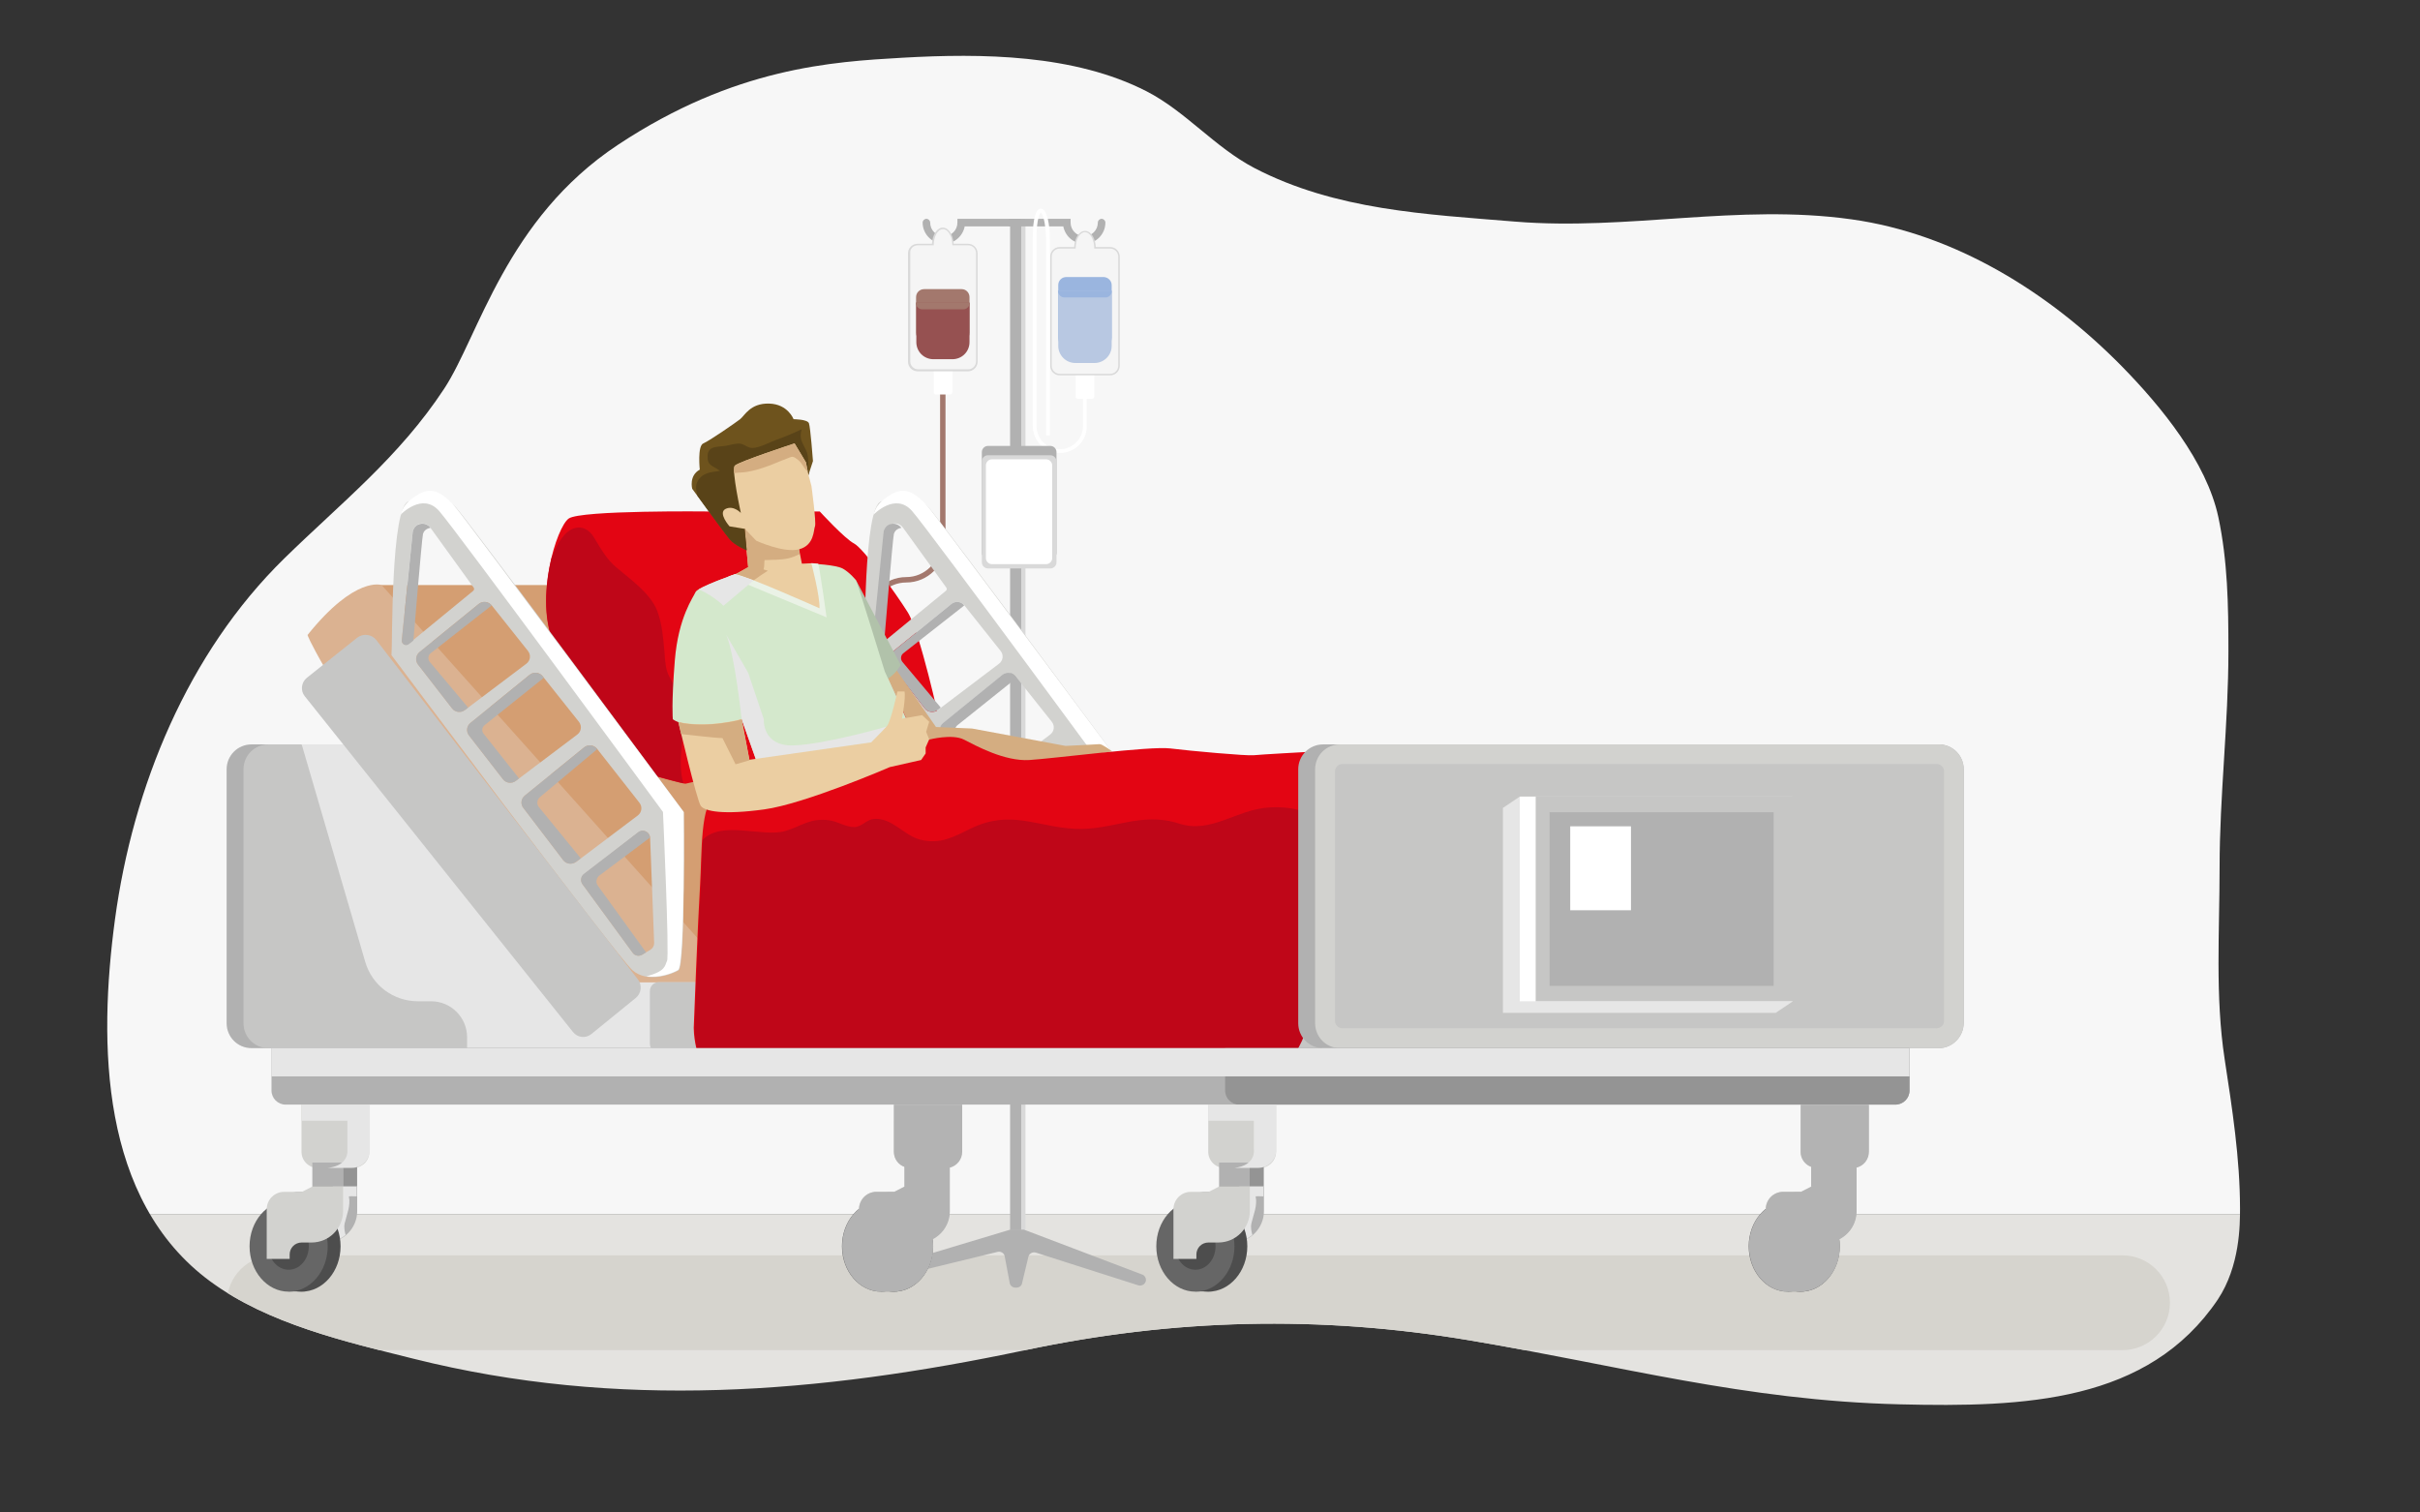 <?xml version="1.0" encoding="utf-8"?>
<!-- Generator: Adobe Illustrator 24.3.0, SVG Export Plug-In . SVG Version: 6.00 Build 0)  -->
<svg version="1.1" id="Layer_1" xmlns="http://www.w3.org/2000/svg" xmlns:xlink="http://www.w3.org/1999/xlink" x="0px" y="0px"
	 viewBox="0 0 960 600" style="enable-background:new 0 0 960 600;" xml:space="preserve">
<rect x="0" y="0" width="960" height="600" fill="#333333" stroke="none"/>
<style type="text/css">
	.st0{clip-path:url(#SVGID_2_);}
	.st1{fill:#E4E3E0;}
	.st2{fill:#D6D4CE;}
	.st3{fill:#F7F7F7;}
	.st4{fill:#FFFFFF;}
	.st5{fill:#B1B1B1;}
	.st6{fill:#D9D9D9;}
	.st7{fill:#F5F5F5;}
	.st8{fill:#9AB5DF;}
	.st9{fill:#B8C8E2;}
	.st10{fill:none;stroke:#A3786D;stroke-width:2.147;stroke-miterlimit:10;}
	.st11{fill:#A3786D;}
	.st12{fill:#965151;}
	.st13{fill:#C6C6C5;}
	.st14{fill:#E6E6E6;}
	.st15{fill:#D49E72;}
	.st16{fill:#E30513;}
	.st17{fill:#BF0618;}
	.st18{fill:#D2D2CF;}
	.st19{fill:#DBB291;}
	.st20{fill:#D4AD81;}
	.st21{fill:#B1C2AA;}
	.st22{fill:#D4E8CC;}
	.st23{fill:#EAF2E6;}
	.st24{fill:#EBCEA2;}
	.st25{fill:#6E531D;}
	.st26{fill:#594318;}
	.st27{fill:#949494;}
	.st28{fill:#4D4D4D;}
	.st29{fill:#666666;}
	.st30{display:none;}
	.st31{display:inline;fill:#6E531D;}
	.st32{display:inline;fill:#533F16;}
	.st33{display:inline;fill:#6B5B1C;}
	.st34{display:inline;fill:#EBCEA2;}
	.st35{display:inline;fill:#496EBC;}
	.st36{display:inline;fill:#3355A4;}
	.st37{display:inline;fill:#967A42;}
	.st38{display:inline;fill:#2F3D6E;}
	.st39{display:inline;fill:#728DA1;}
	.st40{display:inline;fill:#1E2A52;}
	.st41{display:inline;fill:#FFFFFF;}
	.st42{display:inline;fill:#D4AD81;}
	.st43{display:inline;fill:#D9D3C4;}
	.st44{display:inline;fill:#003780;}
	.st45{display:inline;fill:#90ADEC;}
	.st46{display:inline;fill:#594318;}
	.st47{display:inline;fill:#423212;}
	.st48{fill:#B3B3B3;}
	.st49{fill:#FF172E;}
</style>
<g>
	<defs>
		<path id="SVGID_1_" d="M888.6,479.4c0-19.8-3.1-39.7-6.1-59.3c-3.8-24.8-2-50.7-2-75.8c0-29,3.5-56.9,3.5-86.1
			c0-18.3-0.3-35.7-4-53.1c-4.7-21.9-22.7-43.9-38.3-59.8c-28.9-29.4-66.3-52.6-107.3-58.3c-45-6.3-88.5,4.6-133.5,0.9
			c-35.2-2.9-71-4.5-103.2-21.2c-15.9-8.3-27.3-22.5-42.9-30.5c-28.7-14.7-65.3-15.1-96.8-13.3c-27.7,1.6-66.4,3.8-112.8,34.5
			c-44.5,29.4-55.3,76-69,96.8c-17.8,27.1-40.8,45.2-63.4,67.3c-38.4,37.6-60.1,90.7-67.2,143.3c-6.6,49.1-6,111.4,37.9,143.6
			c22.9,16.8,53.4,23.8,80.5,30.6c81.1,20.3,160.8,13.9,242.7-3.4c59.1-12.5,116.7-13.9,176.2-3.9c59.6,10,109.3,23.9,170.8,25.4
			c49.4,1.2,98.5-0.7,126.1-41.6C888.6,502.2,888.6,485.9,888.6,479.4z"/>
	</defs>
	<clipPath id="SVGID_2_">
		<use xlink:href="#SVGID_1_"  style="overflow:visible;"/>
	</clipPath>
	<g class="st0">
		<rect x="28.9" y="481.6" class="st1" width="870.6" height="90.3"/>
		<path class="st2" d="M841.9,535.6H108.8c-10.4,0-18.8-8.4-18.8-18.8l0,0c0-10.4,8.4-18.8,18.8-18.8h733.2
			c10.4,0,18.8,8.4,18.8,18.8l0,0C860.8,527.2,852.4,535.6,841.9,535.6z"/>
		<rect x="28.9" y="3" class="st3" width="870.6" height="478.6"/>
	</g>
</g>
<g>
	<path class="st4" d="M434.1,157.3c0,0.5-0.4,0.9-0.9,0.9h-5.6c-0.5,0-0.9-0.4-0.9-0.9v-12.1c0-0.5,0.4-0.9,0.9-0.9h5.6
		c0.5,0,0.9,0.4,0.9,0.9V157.3z"/>
	<g>
		<g>
			<g>
				<rect x="400.7" y="86.8" class="st5" width="5.9" height="401.2"/>
			</g>
			<g>
				<rect x="405.1" y="86.8" class="st6" width="1.7" height="401.2"/>
			</g>
			<g>
				<g>
					<path class="st5" d="M430.1,96.7c4.7,0,8.4-3.8,8.4-8.4c0-0.8-0.7-1.5-1.5-1.5c-0.8,0-1.5,0.7-1.5,1.5c0,3-2.4,5.4-5.4,5.4
						c-3,0-5.4-2.4-5.4-5.4v-1.5h-23.9c-0.8,0-1.5,0.7-1.5,1.5c0,0.8,0.7,1.5,1.5,1.5h21C422.6,93.8,426,96.7,430.1,96.7z"/>
				</g>
				<g>
					<path class="st5" d="M374.4,96.7c-4.6,0-8.4-3.8-8.4-8.4c0-0.8,0.7-1.5,1.5-1.5c0.8,0,1.5,0.7,1.5,1.5c0,3,2.4,5.4,5.4,5.4
						c3,0,5.4-2.4,5.4-5.4v-1.5h23.9c0.8,0,1.5,0.7,1.5,1.5c0,0.8-0.7,1.5-1.5,1.5h-21C381.9,93.8,378.5,96.7,374.4,96.7z"/>
				</g>
			</g>
		</g>
		<path class="st5" d="M407,488.1l46.1,17.5c0.9,0.3,1.5,1.2,1.5,2.1l0,0c0,1.5-1.5,2.6-3,2.2l-40.7-13c-1.4-0.4-2.8,0.5-3,1.9
			l-2.4,10c-0.1,1.2-1.1,2-2.3,2h-0.4c-1.2,0-2.2-0.9-2.3-2.1l-1.9-10.1c-0.1-1.4-1.5-2.3-2.8-2l-36.1,8.8c-1.4,0.3-2.8-0.7-2.8-2.2
			v-0.5c0-1,0.7-1.9,1.6-2.2l41.9-12.6c0.2-0.1,0.4-0.1,0.7-0.1h5.1C406.4,488,406.7,488,407,488.1z"/>
	</g>
	<path class="st6" d="M440.4,148.9c2.1,0,3.8-1.7,3.8-3.8v-43.3c0-2.1-1.7-3.8-3.8-3.8h-5.7c-0.2-3.7-2-6.4-4.3-6.4
		c-2.3,0-4.1,2.8-4.3,6.4h-5.7c-2.1,0-3.8,1.7-3.8,3.8v43.3c0,2.1,1.7,3.8,3.8,3.8H440.4z"/>
	<path class="st7" d="M420.4,98.6h6.3c0-3.6,1.6-6.5,3.7-6.5c2,0,3.7,2.9,3.7,6.5h6.3c1.7,0,3.2,1.4,3.2,3.2v43.3
		c0,1.7-1.4,3.2-3.2,3.2h-20c-1.7,0-3.2-1.4-3.2-3.2v-43.3C417.2,100,418.6,98.6,420.4,98.6z"/>
	<path class="st8" d="M441,113.1V134c0,2.5-2.1,4.6-4.6,4.6h-12c-2.5,0-4.6-2.1-4.6-4.6v-20.9c0-1.8,1.4-3.2,3.2-3.2h14.9
		C439.6,110,441,111.4,441,113.1z"/>
	<path class="st9" d="M441,115.4v21.8c0,3.8-3.1,6.8-6.8,6.8h-7.6c-3.8,0-6.8-3.1-6.8-6.8v-21.8H441z"/>
	<path class="st8" d="M422.2,118h16.4c1.3,0,2.4-1.1,2.4-2.4v-0.3h-21.3v0.3C419.8,116.9,420.9,118,422.2,118z"/>
	<g>
		<path class="st4" d="M420.4,179.7c-5.9,0-10.7-4.8-10.7-10.7V94.1c0-2.7,0.2-11.3,3.2-11.3c1.2,0,2,1.3,2.7,3.8
			c0.6,2.3,0.9,5.5,0.9,9.4c0,0.2,0,76.4,0,76.7H415c0-0.3,0-76.4,0-76.7c-0.1-9.1-1.7-11.5-2.1-11.7c-0.3,0.1-1.7,2.2-1.7,9.8V169
			c0,5.1,4.1,9.2,9.2,9.2c5.1,0,9.2-4.1,9.2-9.2v-17.7h1.5V169C431.2,174.9,426.4,179.7,420.4,179.7z"/>
	</g>
	<g>
		<path class="st5" d="M389.5,219.4c0,1.3,1.1,2.4,2.4,2.4h24.8c1.3,0,2.4-1.1,2.4-2.4v-40.1c0-1.3-1.1-2.4-2.4-2.4h-24.8
			c-1.3,0-2.4,1.1-2.4,2.4V219.4z"/>
		<path class="st6" d="M389.5,223.1c0,1.3,1.1,2.4,2.4,2.4h24.8c1.3,0,2.4-1.1,2.4-2.4V183c0-1.3-1.1-2.4-2.4-2.4h-24.8
			c-1.3,0-2.4,1.1-2.4,2.4V223.1z"/>
		<path class="st4" d="M391.1,221.4c0,1.3,1.1,2.4,2.4,2.4H415c1.3,0,2.4-1.1,2.4-2.4v-36.8c0-1.3-1.1-2.4-2.4-2.4h-21.5
			c-1.3,0-2.4,1.1-2.4,2.4V221.4z"/>
	</g>
	<path class="st10" d="M374,151.3l0,64.2c0,8-6.5,14.5-14.5,14.5h0c-8,0-14.5,6.5-14.5,14.5v79.2"/>
	<path class="st4" d="M370.4,155.6c0,0.5,0.4,0.9,0.9,0.9h5.6c0.5,0,0.9-0.4,0.9-0.9v-12c0-0.5-0.4-0.9-0.9-0.9h-5.6
		c-0.5,0-0.9,0.4-0.9,0.9V155.6z"/>
	<path class="st6" d="M384,147.3c2.1,0,3.8-1.7,3.8-3.8v-43c0-2.1-1.7-3.8-3.8-3.8h-5.7c-0.2-3.6-2-6.4-4.3-6.4
		c-2.3,0-4.1,2.8-4.3,6.4h-5.7c-2.1,0-3.8,1.7-3.8,3.8v43c0,2.1,1.7,3.8,3.8,3.8H384z"/>
	<path class="st7" d="M364.1,97.3h6.3c0-3.5,1.6-6.4,3.7-6.4c2,0,3.7,2.9,3.7,6.4h6.3c1.7,0,3.1,1.4,3.1,3.1v43
		c0,1.7-1.4,3.1-3.1,3.1h-19.9c-1.7,0-3.1-1.4-3.1-3.1v-43C360.9,98.7,362.3,97.3,364.1,97.3z"/>
	<path class="st11" d="M384.6,117.9v14c0,2.5-2.1,4.6-4.6,4.6h-12c-2.5,0-4.6-2.1-4.6-4.6v-14c0-1.8,1.4-3.2,3.2-3.2h14.9
		C383.2,114.7,384.6,116.1,384.6,117.9z"/>
	<path class="st12" d="M384.6,120.1v15.6c0,3.8-3,6.8-6.8,6.8h-7.5c-3.8,0-6.8-3-6.8-6.8v-15.6H384.6z"/>
	<path class="st11" d="M365.8,122.7h16.4c1.3,0,2.4-1.1,2.4-2.4V120h-21.3v0.3C363.4,121.6,364.5,122.7,365.8,122.7z"/>
</g>
<path class="st5" d="M343.9,415.8H99.8c-5.5,0-9.9-4.4-9.9-9.9V305.2c0-5.5,4.4-9.9,9.9-9.9h244.2c5.5,0,9.9,4.4,9.9,9.9v100.7
	C353.8,411.3,349.4,415.8,343.9,415.8z"/>
<path class="st13" d="M343.9,415.8H106.5c-5.5,0-9.9-4.4-9.9-9.9V305.2c0-5.5,4.4-9.9,9.9-9.9h237.5c5.5,0,9.9,4.4,9.9,9.9v100.7
	C353.8,411.3,349.4,415.8,343.9,415.8z"/>
<path class="st14" d="M342.8,415.8c6.1,0,11.1-5,11.1-11.1v-98.3c0-6.1-5-11.1-11.1-11.1H119.6l0.2,0.4l25.1,85.9
	c2.7,9.3,11.2,15.6,20.9,15.6h5.2c7.9,0,14.3,6.4,14.3,14.3v4.2H342.8z"/>
<path class="st15" d="M227.6,232.1h-76.1c-1.6,0-2.6,1.9-1.6,3.2l111.3,148h25.5V232.1H227.6z"/>
<path class="st16" d="M281.2,202.9c0,0-50.8-0.6-55.6,2.8c-4.8,3.4-13.6,31.5-6,49.5s41.1,52.9,41.1,52.9s10.1,2.8,11.2,2.8
	s100.9-24.3,100.9-24.3s-7.8-35.9-12.7-43.7s-17.6-25.4-21.3-27.3c-3.7-1.9-13.6-12.7-13.6-12.7L281.2,202.9z"/>
<path class="st17" d="M271.1,280.9c-0.5-4.9-3.3-8.2-5.5-12.3c-1.7-3.2-1.7-6.2-2-9.8c-0.5-5.5-0.9-11.3-2.9-16.5
	c-2.8-7.1-10.6-12.4-16.3-17.3c-4-3.4-6.2-7.6-8.9-12c-1.7-2.8-4.9-4.9-8.8-3c-3.8,2-6.2,6.9-8,11.7c-2.4,10.3-3.3,23.4,1,33.4
	c7.6,18,41.1,52.9,41.1,52.9s7.5,2.1,10.3,2.7C268.3,301.6,272.1,290.8,271.1,280.9z"/>
<path class="st18" d="M458.8,322.2c0,0-86.3-116.8-90.6-121.1c-4.3-4.3-11.2-3.4-18.5-2.2c-7.3,1.3-6.5,58.1-6.9,61
	c0,0,89.6,119.8,95.6,125c6,5.2,15.5,1.7,18.3,0C459.4,383.2,458.8,322.2,458.8,322.2z M346.9,253.9l4.3-42.7c0.1-1.3,0.9-2.4,2-3.1
	c1.7-0.9,3.9-0.4,5,1.2l17.2,23.8c0.3,0.4,0.2,1-0.2,1.3l-25.6,21C348.6,256.4,346.8,255.5,346.9,253.9z M366.8,281l-13.5-17.4
	c-1.2-1.5-0.9-3.7,0.6-4.9l23.5-19.1c1.6-1.3,4-1,5.2,0.6l14.4,18.1c1.2,1.6,0.9,3.8-0.7,5L372,281.7
	C370.4,282.9,368,282.6,366.8,281z M416.6,291.4l-24.4,18.4c-1.6,1.2-3.9,0.9-5.1-0.7l-13.5-17.4c-1.2-1.5-0.9-3.7,0.6-4.9
	l23.5-19.1c1.6-1.3,4-1,5.2,0.6l14.4,18.1C418.5,288,418.2,290.2,416.6,291.4z"/>
<path class="st5" d="M352.5,208.2c-1.1,0.6-1.9,1.8-2,3.1l-4.3,42.7c-0.2,1.5,1.6,2.5,2.8,1.5l1.8-1.4l0,0c0,0,3.3-40.1,3.8-42.3
	c0.6-2.2,3-2.4,3-2.4C356.4,207.8,354.2,207.3,352.5,208.2z"/>
<path class="st4" d="M368.2,201.1c-7.4-8.4-11.8-7.9-18.5-2.2c-1,0.9-2.3,2.2-3.2,5.3v0c0,0,8.6-9.1,15.3-1.5
	c6.7,7.6,88.8,119.4,88.8,119.4s2.6,57.3,1.6,59.1c-0.9,1.8-0.4,4.1-8.2,6.1c5.1,0.8,10.6-1.3,12.6-2.5c2.8-1.7,2.2-62.7,2.2-62.7
	S372.2,205.7,368.2,201.1z"/>
<path class="st5" d="M377.4,239.6l-23.5,19.1c-1.5,1.2-1.7,3.4-0.6,4.9l13.5,17.4c1.2,1.6,3.5,1.9,5.1,0.7l1.3-1v0l-15.2-18.1
	c-0.9-1.1-0.7-2.7,0.4-3.5l24.1-18.9C381.4,238.6,379,238.3,377.4,239.6z"/>
<path class="st5" d="M402.8,268.3c-1.3-1.6-3.6-1.9-5.2-0.6l-23.5,19.1c-1.5,1.2-1.7,3.4-0.6,4.9l13.5,17.4c1.2,1.6,3.5,1.9,5.1,0.7
	l1.3-1l0,0L379.4,291c-0.8-1-0.6-2.5,0.4-3.3l23.5-18.8L402.8,268.3z"/>
<path class="st19" d="M151.4,232.1c0,0-10.4-3.9-29.4,19.8c0,0,0.4,1.9,7.3,13.9c6.9,11.9,99.5,123.9,99.5,123.9h57.8v-6.5
	L151.4,232.1z"/>
<path class="st20" d="M353.8,263.2l17.5,25.2l14.3,0.6l37.1,6.9c0,0,12.5-0.6,13.5-0.7s5,2.9,5,2.9l-41.5,6.7l-37-12.9L351,266.4
	L353.8,263.2z"/>
<path class="st21" d="M339.6,230.2l17.7,33.6c0,0-1.8,3.4-5.1,5.4C352.2,269.2,338,242.8,339.6,230.2z"/>
<path class="st22" d="M291.8,227.7c0,0-15.1,5.2-15.9,7.2s-6.8,9.8-8.2,27.1s-0.8,23.3-0.8,23.3s4.6,4.6,24.9,1l2.4-1l8,22.7
	c0,0,50.2-8.6,60.5-15.9L351,266.4c0,0-10.4-33.7-11.4-36.2c0,0-2.4-3-5.2-4.6c-2.8-1.6-12.5-2-12.5-2L291.8,227.7z"/>
<path class="st14" d="M294.2,285.3c0,0-2.7-25.6-6.1-33.5l8.7,15.1l6.2,18.4c0,0-0.8,10.8,11.8,10.4s37.1-7.5,37.1-7.5l-6.2,6.4
	l-45.8,6.6L294.2,285.3z"/>
<path class="st23" d="M291.8,227.7c0,0-1.2,0.4-2.9,1l39,16.2c0,0-2.6-18.8-3.3-21.2c0,0,0-0.1,0-0.1c-1.5-0.1-2.6-0.2-2.6-0.2
	L291.8,227.7z"/>
<path class="st24" d="M317,218l1.1,5.6h3.8c0,0,3.4,12.9,3.2,17.7c0,0-28.9-12.9-33.3-13.5l5-2.8l-1.4-15.1l20.9,3.5L317,218z"/>
<path class="st20" d="M299,230.2c1.8-1.3,3.7-2.6,5.6-3.8c-0.6-0.1-1.1-0.4-1.7-0.5c0.4-1.2,0.2-2.5,0.4-3.7c3.2-0.2,6.3,0,9.4-0.7
	c1.7-0.4,3.1-1,4.5-1.7L317,218l-0.7-4.6l-20.9-3.5l1.4,15.1l-5,2.8C292.9,227.9,295.6,228.9,299,230.2z"/>
<path class="st25" d="M295.4,209.9l0.8,8.4c0,0-4.6-1.9-6.6-4.2c-2-2.3-15-20.2-15-20.2s-1.4-5.2,3-7.6c0,0-1-9.4,1.4-10.4
	c2.4-1,12.8-8.2,14.6-9.6c1.8-1.4,4-6.4,11.5-6.2c7.5,0.2,9.7,6.2,9.7,6.2s5.5,0,6.1,1.6s1.6,15,1.6,15l-1.8,5.5L295.4,209.9z"/>
<path class="st26" d="M320.8,188C320.8,188,320.8,188,320.8,188c-0.3-3.3,0.3-6.7-1.1-9.5c-1.6-3.3-2.7-4.5-1.7-8.2
	c-3.2,1.5-6.7,3-10.1,4.2c-2.7,1-6.5,3.1-9.3,3.2c-1.9,0.1-3.3-1.5-5-1.7c-1.6-0.2-3.8,0.5-5.4,0.8c-3.3,0.6-7.3-0.1-7.5,3.9
	c-0.2,4.3,2,3.8,4.9,6.1c-3.4,0.5-7,0.6-8.9,4.2c-1,1.9-0.5,3.7,0,5.7c3.7,5.2,11.4,15.7,12.9,17.4c2,2.3,6.6,4.2,6.6,4.2l-0.8-8.4
	l25.3-21.5L320.8,188z"/>
<path class="st24" d="M315.2,175.9l4.5,7.5l1,4.9l1.2,4.5c0,0,2,14.6,1.4,16c-0.6,1.4-0.2,7.5-6.3,9.1c-6.1,1.6-17-3.4-17-3.4
	l-4.5-4.7l-6.1-1c0,0-4.7-5.3-1.6-6.9c3.2-1.6,6.1,1.6,6.1,1.6s-3.8-17.2-2.4-18.8C292.9,183.2,315.2,175.9,315.2,175.9z"/>
<path class="st13" d="M521.3,417.6H261.4c-2,0-3.6-1.6-3.6-3.6v-20.8c0-2,1.6-3.6,3.6-3.6h259.9c2,0,3.6,1.6,3.6,3.6v20.8
	C524.9,416,523.3,417.6,521.3,417.6z"/>
<path class="st16" d="M368.6,293.4c0,0,9.1-2.4,13.8,0c4.7,2.4,16.1,8.7,25.9,8.1s47.9-5.6,55.9-4.6s30.3,3,33.1,2.7
	c2.8-0.3,21.2-1.3,21.2-1.3v108.1c0,0-3.7,12.2-8.1,13.6c-4.5,1.4-44.5-1.7-52.9-1.4s-62.3,5.8-71.8,5.6c-9.5-0.3-60.4-5.8-69.3-5.6
	c-8.9,0.3-32.6,5.6-36.7,3.1c-4.2-2.5-4.5-13-4.5-13.9c0-0.9,1.7-44,2.5-56.5c0.8-12.5,0-33.4,6.4-35.4
	C290.6,314.1,368.6,293.4,368.6,293.4z"/>
<path class="st17" d="M518.5,322.4c-4.6-1.8-9.7-2.4-14.8-2.1c-13.2,0.7-23.1,10.6-36,6.4c-15.2-4.9-26.3,2.8-41.1,2.1
	c-15.2-0.7-25.6-7.8-41.3-0.2c-6.9,3.3-12.1,6.5-20.2,4.5c-6.7-1.7-11.3-9-18.7-8.2c-2.6,0.3-4.6,3.1-7.4,3.2
	c-3.4,0.1-6.8-2.3-10.1-2.7c-7.8-1-10.9,2.4-17.5,4.3c-9,2.5-25.1-4.3-32.6,3.4c-0.4,6.3-0.5,13.1-0.8,18.5
	c-0.8,12.5-2.5,55.6-2.5,56.5s0.3,11.4,4.5,13.9c4.2,2.5,27.8-2.8,36.7-3.1c8.9-0.3,59.8,5.3,69.3,5.6c9.5,0.3,63.4-5.3,71.8-5.6
	c8.3-0.3,48.4,2.8,52.9,1.4c4.5-1.4,8.1-13.6,8.1-13.6V322.4z"/>
<path class="st24" d="M269.1,286.4c0,0,7.3,31.1,8.9,33.3c1.6,2.2,9,3.6,25.1,1.4c16.2-2.2,49.9-16.8,49.9-16.8l12.4-2.8l1.8-2.6
	v-2.4l1.4-3.2l-1.2-3l1.2-4l-2.8-2.6l-8,1.4c0,0,1.6-8.4,1-10.8H356c0,0-2.6,12-4.2,13.8c-1.6,1.8-6.2,6.4-6.2,6.4l-48.3,6.9
	l-3.1-16.2C294.2,285.3,280.8,289,269.1,286.4z"/>
<path class="st20" d="M270.2,291.2c0,0,13.8,1.6,16.4,1.6l5.2,10.4l5.5-1.6l-3.1-16.2c0,0-13.4,3.7-25.1,1.1L270.2,291.2
	C270.2,291.1,270.2,291.1,270.2,291.2z"/>
<path class="st5" d="M769.1,415.8H524.9c-5.5,0-9.9-4.4-9.9-9.9V305.2c0-5.5,4.4-9.9,9.9-9.9h244.2c5.5,0,9.9,4.4,9.9,9.9v100.7
	C778.9,411.3,774.5,415.8,769.1,415.8z"/>
<path class="st18" d="M769.1,415.8H531.6c-5.5,0-9.9-4.4-9.9-9.9V305.2c0-5.5,4.4-9.9,9.9-9.9h237.5c5.5,0,9.9,4.4,9.9,9.9v100.7
	C778.9,411.3,774.5,415.8,769.1,415.8z"/>
<path class="st13" d="M529.6,405v-99c0-1.6,1.3-2.9,2.9-2.9h235.8c1.6,0,2.9,1.3,2.9,2.9v99c0,1.6-1.3,2.9-2.9,2.9H532.4
	C530.9,407.9,529.6,406.6,529.6,405z"/>
<polygon class="st14" points="704.4,401.8 596.2,401.8 596.2,320.5 602.9,316 711.1,397.3 "/>
<rect x="602.9" y="316" class="st4" width="108.2" height="81.2"/>
<rect x="609.2" y="316" class="st13" width="102" height="81.2"/>
<rect x="614.7" y="322.2" class="st5" width="88.9" height="68.9"/>
<rect x="622.9" y="327.8" class="st4" width="24.1" height="33.3"/>
<path class="st18" d="M271.3,322.2c0,0-86.3-116.8-90.6-121.1c-4.3-4.3-11.2-3.4-18.5-2.2c-7.3,1.3-6.5,58.1-6.9,61
	c0,0,89.6,119.8,95.6,125c6,5.2,15.5,1.7,18.3,0C271.9,383.2,271.3,322.2,271.3,322.2z M159.4,253.9l4.3-42.7c0.1-1.3,0.9-2.4,2-3.1
	c1.7-0.9,3.9-0.4,5,1.2l17.2,23.8c0.3,0.4,0.2,1-0.2,1.3l-25.6,21C161,256.4,159.2,255.5,159.4,253.9z M179.3,281l-13.5-17.4
	c-1.2-1.5-0.9-3.7,0.6-4.9l23.5-19.1c1.6-1.3,4-1,5.2,0.6l14.4,18.1c1.2,1.6,0.9,3.8-0.7,5l-24.4,18.4
	C182.8,282.9,180.5,282.6,179.3,281z M199.5,309.1L186,291.7c-1.2-1.5-0.9-3.7,0.6-4.9l23.5-19.1c1.6-1.3,4-1,5.2,0.6l14.4,18.1
	c1.2,1.6,0.9,3.8-0.7,5l-24.4,18.4C203,311,200.7,310.7,199.5,309.1z M223.4,341.2l-15.8-20.7c-1.2-1.5-0.9-3.7,0.6-4.9l23.5-19.1
	c1.6-1.3,4-1,5.2,0.6l16.8,21.4c1.2,1.6,0.9,3.8-0.7,5l-24.4,18.4C226.9,343.1,224.6,342.8,223.4,341.2z M258.1,376.7l-3.3,2
	c-1.3,0.8-2.9,0.5-3.8-0.7l-19.9-27.2c-0.9-1.3-0.7-3,0.6-4l21.6-16.6c1.8-1.4,4.5-0.2,4.6,2.2l1.6,41.7
	C259.5,375.2,259,376.1,258.1,376.7z"/>
<path class="st4" d="M180.6,201.1c-7.4-8.4-11.8-7.9-18.5-2.2c-1,0.9-2.3,2.2-3.2,5.3v0c0,0,8.6-9.1,15.3-1.5
	c6.7,7.6,88.8,119.4,88.8,119.4s2.6,57.3,1.6,59.1c-0.9,1.8-0.4,4.1-8.2,6.1c5.1,0.8,10.6-1.3,12.6-2.5c2.8-1.7,2.2-62.7,2.2-62.7
	S184.6,205.7,180.6,201.1z"/>
<path class="st5" d="M165.7,208.2c-1.1,0.6-1.9,1.8-2,3.1l-4.3,42.7c-0.2,1.5,1.6,2.5,2.8,1.5l1.8-1.4l0,0c0,0,3.3-40.1,3.8-42.3
	c0.6-2.2,3-2.4,3-2.4C169.6,207.8,167.5,207.3,165.7,208.2z"/>
<path class="st5" d="M189.9,239.6l-23.5,19.1c-1.5,1.2-1.7,3.4-0.6,4.9l13.5,17.4c1.2,1.6,3.5,1.9,5.1,0.7l1.3-1v0l-15.2-18.1
	c-0.9-1.1-0.7-2.7,0.4-3.5l24.1-18.9C193.8,238.6,191.5,238.3,189.9,239.6z"/>
<path class="st5" d="M215.3,268.3c-1.3-1.6-3.6-1.9-5.2-0.6l-23.5,19.1c-1.5,1.2-1.7,3.4-0.6,4.9l13.5,17.4c1.2,1.6,3.5,1.9,5.1,0.7
	l1.3-1l0,0L191.8,291c-0.8-1-0.6-2.5,0.4-3.3l23.5-18.8L215.3,268.3z"/>
<path class="st5" d="M231.7,296.5l-23.5,19.1c-1.5,1.2-1.8,3.4-0.6,4.9l15.8,20.7c1.2,1.6,3.5,1.9,5.1,0.7l1.9-1.4l-16.6-20.3
	c-1-1.2-0.8-3,0.4-4l22.7-19C235.6,295.5,233.2,295.2,231.7,296.5z"/>
<path class="st5" d="M237.8,347.3l20-15c-0.1-2.3-2.8-3.6-4.6-2.2l-21.6,16.6c-1.2,0.9-1.5,2.7-0.6,4L251,378
	c0.9,1.2,2.5,1.5,3.8,0.7l1.5-0.9l-19.1-26.4C236.2,350.1,236.5,348.3,237.8,347.3z"/>
<path class="st13" d="M149.2,253.8l103.9,134.8c1.7,2.2,1.3,5.4-0.8,7.2l-17.7,14.4c-2.2,1.8-5.5,1.5-7.3-0.8L120.9,276.2
	c-1.8-2.2-1.4-5.5,0.8-7.3l20.1-16C144.1,251.2,147.4,251.6,149.2,253.8z"/>
<path class="st5" d="M751.9,438.2H113.3c-3.1,0-5.6-2.5-5.6-5.6v-16.8h649.8v16.8C757.5,435.7,755,438.2,751.9,438.2z"/>
<path class="st27" d="M751.9,438.2H491.6c-3.1,0-5.6-2.5-5.6-5.6v-16.8h271.5v16.8C757.5,435.7,755,438.2,751.9,438.2z"/>
<rect x="107.7" y="415.8" class="st14" width="649.8" height="11.2"/>
<g>
	<path class="st18" d="M140.1,463.3h-14.1c-3.6,0-6.4-2.9-6.4-6.4v-18.7h26.9v18.7C146.6,460.4,143.7,463.3,140.1,463.3z"/>
	<rect x="123.9" y="461.2" class="st5" width="12.2" height="9.6"/>
	
		<rect x="136" y="461.2" transform="matrix(-1 -1.224647e-16 1.224647e-16 -1 277.668 931.901)" class="st27" width="5.6" height="9.6"/>
	<path class="st5" d="M129.5,470.7l-4.1,2.1h-7.1c-3.8,0-6.9,3.1-6.9,6.9v19.7h9.1v-1.7c0-2.7,2.1-4.8,4.8-4.8h3.9
		c6.9,0,12.5-5.6,12.5-12.5v-9.7H129.5z"/>
	<path class="st14" d="M131.9,471.5c-0.2,1.8-0.2,3.5-0.7,5.3c-0.4,1.4-0.9,2.9-1.6,4.2c-0.5,1.1-2.3,3.3-2.2,4.4
		c0.1,2,3.2,4.9,4.4,6.5c0.1,0.2,0.3,0.4,0.4,0.6c1.8-0.5,3.5-1.4,4.9-2.6c-0.4-1.5-0.7-3.1-0.4-4.5c0.8-3.5,2.5-7.1,1.7-10.8
		c1-0.1,2.1,0,3.1,0v-3.9H132C132,471,132,471.2,131.9,471.5z"/>
	<ellipse class="st28" cx="119.6" cy="494.4" rx="15.5" ry="18"/>
	<rect x="114.5" y="505.9" class="st28" width="6.4" height="6.4"/>
	<ellipse class="st29" cx="114.5" cy="494.4" rx="15.5" ry="18"/>
	<ellipse class="st28" cx="114.5" cy="494.4" rx="8" ry="9.3"/>
	<path class="st18" d="M123.9,470.7l-4.1,2.1h-7.1c-3.8,0-6.9,3.1-6.9,6.9v19.7h9.1v-1.7c0-2.7,2.1-4.8,4.8-4.8h3.9
		c6.9,0,12.5-5.6,12.5-12.5v-9.7H123.9z"/>
	<path class="st14" d="M146.6,438.2h-26.9v6.4h18.1V456c0,0,1,6.3-7.7,7.3h9.4c4,0,7.2-3.2,7.2-7.2V438.2z"/>
</g>
<g class="st30">
	<path class="st31" d="M810,495.9l-4.2,23.2c0,0,2.7,1.2,4.2,1.2c0,0,1.2,6.2,6.5,7.1c5.3,0.9,23.4,0,23.4,0l2.8-1.2
		c0,0,2.1-2.7,0-5.6c-2.1-3-9.8-13.7-9.8-14.6c0-0.9-4.8-11.9-4.8-11.9L810,495.9z"/>
	<path class="st32" d="M842.7,526.2c0,0,1-1.3,0.9-3.2c-1.4-0.2-2.7,0.4-4.1,0.3c-1.7-0.2-3.2-1-4.9-1.1c-4-0.2-7.4,1.7-11.4,0.8
		c-0.6-1.5-1.2-3.8-1.1-5.5c0.1-2.8,2-3.8,3.3-6.1c-1.5,0.7-4.4,0.7-6.3,1.8c-0.4-3.1-1.9-6.3-2.2-9.4c2.9-0.7,5.9-0.6,8.7-1.7
		c1.7-0.6,3.3-1.5,4.7-2.5c-1.2-2.8-2.3-5.5-2.3-5.5l-18.1,1.8l-4.2,23.2c0,0,2.7,1.2,4.2,1.2c0,0,1.2,6.2,6.5,7.1
		c5.3,0.9,23.4,0,23.4,0L842.7,526.2z"/>
	<path class="st32" d="M847.8,303.5c0,0-5.3,1.3-6.9,2.7c-1.6,1.5-4.6,43-4,50.7c0,0,11.4,28.2,15.7,29.8c4.3,1.6,14,2.7,17.2-0.9
		l-2.7-37.1l4.6-2.6c0,0-3.5-26.7-4.4-29c-0.9-2.3-11.3-13.5-11.3-13.5S851.5,302.4,847.8,303.5z"/>
	<path class="st33" d="M867.2,317.1c-0.9-2.3-11.3-13.5-11.3-13.5s-4.3-1.2-8.1-0.1c0,0-5.3,1.3-6.9,2.7c-0.1,0.1-0.2,0.4-0.4,0.9
		c3.3,5.3,7.9,10.3,11.1,15.4c1.8,0.1,4.4,1.5,6.2,1c0.9-0.2,1.6-0.9,2.3-1.6c1.4-1.2,3.5-0.7,4.1,1.1c1.9,5.9,3.1,15.7,2.7,18.1
		c-0.4,2-0.1,5.7-0.8,7.5c0.3,0.1,0.6,0.2,1,0.3l0-0.3l4.6-2.6C871.6,346.1,868.1,319.4,867.2,317.1z"/>
	<path class="st34" d="M855.3,283.5l1.1,5.9l3.7,5.5c0.8,1.2,0.9,2.8,0.1,4.1l-5.3,8.8l-8.2-1.5l0-2.8l-2.1-0.5
		c-2.1-0.5-3.4-2.5-3.1-4.5l1.4-9.2l-0.2-8.1l11.3,0.1L855.3,283.5z"/>
	<path class="st35" d="M844.2,137.1c0,0,12.6,75.8,12.6,80c-0.1,4.2,4.5,66.4,4.5,66.4s-13.1,7.1-25.5-2.1l-1.8-60.9l-3.3-31.5
		L844.2,137.1z"/>
	<path class="st36" d="M835.8,281.4c12.3,9.2,25.5,2.1,25.5,2.1c-5.6,2-17.1-2.4-17.1-2.4l-3.4-60.4l-3.8,0l3.8-3.8l0.5-37.4
		l-5.8,5.7c0,0,1-5.8,3.6-10.8c1.8-3.4,1.3-14.1,0.8-20.6l-9.1,35.2l3.3,31.5L835.8,281.4z"/>
	<path class="st31" d="M747.1,493.2L733.6,505l-12.5,6.4c0,0-7.4,1.7-7.7,2.7c-0.3,1-1.3,6.7-1.3,6.7s-1.7,2.4,12.6,1.7
		c14.3-0.7,22.4-3.4,22.4-3.4l3.4-4v4c0,0,15.8,1,19.9-2v-23.9H747.1z"/>
	<path class="st32" d="M770.3,493.2h-9.8c-0.4,1-0.7,3.1-0.8,3.6c-0.3,1.4-0.3,2.8-0.4,4.2c-0.2,1.9-0.1,5-1.1,6.8
		c-1.1,2-3.6,1-5.6,1.7c-1.7,0.6-3.2,2.5-4.4,4c-2,2.4-3.5,3.3-6.4,3.9c-5.8,1.2-11.8,2.1-17.7,2.4c-3.9,0.2-7.9-0.5-11.8-0.6
		c-0.2,1-0.3,1.7-0.3,1.7s-1.7,2.4,12.6,1.7c14.3-0.7,22.4-3.4,22.4-3.4l3.4-4v4c0,0,15.8,1,19.9-2V493.2z"/>
	<path class="st37" d="M733.6,505l-12.5,6.4c0,0-7.4,1.7-7.7,2.7c0,0,0,0.1-0.1,0.2c3.5,1.5,10.7,1.4,13.5,0.4c-0.5-1-0.5-1.6-1.8-2
		c0.5,0.1,2-0.4,2.6-0.4c1,0,2,0.2,3.1,0.1c1.8-0.2,3-1.1,4.6-2c3-1.9,6.8-3.8,8.5-7.2c0.8-1.7,0.7-6-2.1-5.2
		c-1.6,0.5-3.6,3.1-4.9,4.3C735.7,503.2,734.7,504.1,733.6,505z"/>
	<path class="st38" d="M743.1,287c0,0-3.8,7.6-3.8,9.8c0,2.3,3.8,4.9,3.8,4.9v89.9l-1.9,6.8c0,0,2.4,81.2,1.9,86.8
		c-0.4,5.7-1.8,11.7-1.9,12.8c-0.1,1.1,24.5,2.3,31.7-3.8c0,0-0.4-80.4,0-87.2c0.4-6.8,4.5-74.8,12-81.2c0,0,5.7-4.2,6.5,5.3
		c0.8,9.4,3,68.3,4.9,70.6c1.9,2.3,2.6,8.3,2.6,8.3l2.6,82.3c0,0,5.7,7.8,20,6.6c14.3-1.3,15.1-10,15.1-10s-6.4-72.1-5.7-80
		c0.8-7.9,3-90.6,3-90.6l0.8-23.4l3.8-2.3l-1.5-10.5l1.5-4.3l-11.3-31.5H751L743.1,287z"/>
	<path class="st39" d="M739.2,296.8c0,2.3,3.8,4.9,3.8,4.9v89.9l1.6-10.6l1.8-79.4l-3-3.9c-3.7-4,1.1-14.4,1.1-14.4l-1.2,1.9
		l-0.4,1.8C743.1,287,739.2,294.6,739.2,296.8z"/>
	<path class="st40" d="M826.7,253.1l-76.3-1l-8.4,40.7c0,0-0.7,1.3-1.5,3v0c0,0,34.2,16.8,37.1,16.6c2.8-0.2,15.9-27,15.9-27l8,13.8
		c0,0,14.4,2.4,17.3,1.9c2.8-0.5,17.2-12,17.2-12l1.6-4.3L826.7,253.1z"/>
	<path class="st34" d="M709.6,280.6l-3.6,11.3c-0.2,0.6-0.1,1.2,0.2,1.6l1.1,1.6c0.2,0.3,0.3,0.7,0.3,1.1l0,1.9
		c0,0.7,0.4,1.4,1.1,1.8l0.9,0.4c0.7,0.3,1.1,1,1.1,1.8l0,0c0,1.1,0.8,1.9,1.9,1.9l2.3,0c0.2,0,0.4,0,0.6,0.1l5.1,1.8
		c0.8,0.3,1.8,0,2.2-0.8l3.2-4.9c0.2-0.4,0.6-0.7,1-0.8l1.7-0.6c0.9-0.3,1.5-1.2,1.3-2.2l-1.5-8.1c0-0.2-0.1-0.4-0.2-0.6l-4.4-7.5
		c-0.1-0.2-0.2-0.3-0.3-0.4c-1.1-1-6.3-5.3-13.3-0.4C709.9,279.8,709.7,280.2,709.6,280.6z"/>
	<path class="st35" d="M771,111.8c0,0-2-0.1-4.4,1.5s-29.6,14.2-34,14.9c-4.4,0.7-7.3,1.4-7.3,1.4l-15.5,85.6l-3.9,64.6
		c0,0,11.7,12.9,23.2,2.8l3.9-63.2l10-30.5l3.4,42.8l-8.1,60.2l35,6.4c0,0,9.1,2.9,10.6-7.5c1.5-10.5,7.6-26.2,7.6-26.2l13.8,29.1
		c0,0,3.9,6.6,14.1,1.6c10.3-5,23.1-13.3,22.8-15s-13.2-50.9-13.2-50.9l1.7-40.5c0,0,13.3-44.8,13.4-51.9l-4.2-3.5
		c0,0-28-15.3-33.5-19.4c0,0-2.7-3-5.2-2.9C798.9,111.4,771,111.8,771,111.8z"/>
	<path class="st41" d="M774.5,108.6l-2.2,1.2c0,0-1.5,2.9-1.3,7.8c0.2,4.9,17.1,70.9,17.1,70.9L801,118c0,0,0.8-6.8,0.1-7.8
		c-0.7-1-2.4-2.5-2.4-2.5L774.5,108.6z"/>
	<path class="st34" d="M774,97.1l1.2,16.4c0,0,5.4,4.2,11.3,4.3c5.9,0.1,11.8-4.2,11.8-4.2l1.2-16.1L774,97.1z"/>
	<path class="st42" d="M799.5,97.4L774,97.1l1.1,16c2.1-0.8,3.8-2.5,5.1-4.3c3.9,1.5,6.1,3.3,10.3,1.7c3.1-1.2,5.7-2.7,8.3-4.5
		L799.5,97.4z"/>
	<path class="st34" d="M767.4,75.4c0,0,1.7,19.3,3.4,21.5c1.7,2.2,12.8,10.4,16.4,10.7s16.4-9.1,17.2-10.7
		c0.8-1.7,2.5-23.1,2.5-23.1s3.1-19.7-19.6-20C763.5,53.4,767.4,75.4,767.4,75.4z"/>
	<path class="st42" d="M787.3,53.7c-15.6-0.2-19.3,9.1-20,15.6c0.1,0,0.2,0,0.4,0c1.6-2,4.2-4.9,6.6-3.1c2.1,1.7,4.3,3,6.8,4.1
		c6.2,2.6,13.9,2.6,20.5,2c1.9-0.2,3.7-0.6,5.5-1.1C807,65.7,804.9,53.9,787.3,53.7z"/>
	<path class="st31" d="M768.1,81.9c0,0,2.2-4.5,1.9-6.4c-0.3-1.9-0.8-10-0.8-10s1.4-3.1,4.1-3.4c2.7-0.3,13.7,6.6,21.8,7
		c6.1,0.3,9.2,0.4,9.2,0.4s0.1,11.9,0.9,12.8s3.6,0,3.6,0l2.2-3l-1.3-18.3c0,0,4.1-3.9,3.2-7.2c-0.9-3.3-14.3-14.5-25.7-13.6
		c-11.4,0.9-15.4,3.9-16.6,4.6c-1.3,0.8-4.3,5.4-4.4,6.3s0,3.6,0,3.6s-4.4,2.3-4.7,3.8c-0.3,1.6,1.8,19.8,1.8,19.8L768.1,81.9z"/>
	<path class="st34" d="M763,78.7c0,0-2.1,1.1-2.1,2.3c0,1.2,4,7.1,4.3,8.3c0.1,0.4,0.2,1,0.3,1.6c0.3,1.6,1.7,2.8,3.4,2.8l0.8,0
		l-1.7-11.8L763,78.7z"/>
	<path class="st34" d="M810.9,79.4c0,0,2.5,1.1,2.3,2.1c-0.2,1-4.1,6.6-4.5,7.8c-0.3,1.2-0.5,3.1-0.5,3.1s-1.6,1.9-3.4,1.7l1.2-11.5
		L810.9,79.4z"/>
	<path class="st43" d="M773,117.9c0,0,1.9,3.8,6.8,5.5l6.8-5.3l5.9,5.4c0,0,5.8-2.6,6.9-6.8c0,0,0,5.9-4.9,9.1l-2.1,1.2l-4.6-4.4
		l-3.2,0l-3.5,4.3c0,0-3.2-0.7-4.9-3.1l8.7,51.1L771,117.6l1.3-7.8C772.3,109.8,772.1,115.5,773,117.9z"/>
	<path class="st36" d="M786.5,120.7l-5.7,5.3c0,0,2,2.4,2.8,2.7c0.8,0.2,6.4,0.1,6.4,0.1s2.3-1.6,2.7-2.8L786.5,120.7z"/>
	<path class="st44" d="M791.8,127.1c0-0.5-0.3-1-0.8-1.2c-1.2-0.6-2.1,0.3-3,0.8c-0.4-1.2-0.1-2.1-1.7-2.3c-1.7-0.2-1.7,1.1-2,2.4
		c-1.8-1.3-2.2-0.4-2.2,0.9c0.5,0.5,1,1,1.4,1.1c0.8,0.2,6.4,0.1,6.4,0.1S791,128,791.8,127.1z"/>
	<path class="st36" d="M768.2,115l-2.9,31.6l8.1,2.2c0,0,0.6,13.4,0.6,14.7l14.1,25L771,162.6l-0.4-12.3l-10.9-3.6L768.2,115z"/>
	<path class="st36" d="M753.5,232.4c1.4-1.1,4-1.6,5.8-2c-1.8-0.5-3.4-1.1-5-1.8c4.9-3.6,14.9-1.2,20,1.2c-7,0.2-14.4,2.4-21,4.2
		C753.1,233.5,753.3,233.1,753.5,232.4z"/>
	<path class="st36" d="M825.7,233.3c-1.4-1.1-4-1.7-5.7-2.2c1.8-0.5,3.4-1,5.1-1.6c-4.9-3.7-14.8-1.6-20.1,0.7
		c7,0.4,14.4,2.8,20.9,4.7C826,234.4,825.9,234.1,825.7,233.3z"/>
	<path class="st36" d="M729,282.7l3.9-63.2l10-30.5c0,0,2.1-12.7,0.3-22.1c-1.9-9.4-5.2-12.5-5.2-12.5s-10.6,51.4-10.9,53.7
		c-0.3,2.3,1.9,5.4,2.2,7.7l0.5,2.8c0,0-2.8-4-5-5.7c0,0,2.5,5.4,2.7,9.4c0.2,4-4,57.6-4,57.6s-2.2,7.3-17.7-0.1
		C705.8,279.9,717.6,292.8,729,282.7z"/>
	<path class="st45" d="M725.3,129.7l-15.5,85.6l17.8-81.6c0,0,7,4.9,7.8,10.3c0,0,0.4-5.7-5.2-12.2c0,0,29.9-10.6,36.5-18.3
		c-2.4,1.7-29.6,14.2-34,14.9C728.2,129,725.3,129.7,725.3,129.7z"/>
	<path class="st40" d="M791.3,331.2c0.8,9.4,3,68.3,4.9,70.6c1.9,2.3,2.6,8.3,2.6,8.3l2.6,82.3c0,0,5.7,7.8,20,6.6
		c14.3-1.3,15.1-10,15.1-10c-15,13.8-28.3-1.9-28.3-1.9s-5.4-75.3-4.8-78.4c0.6-3.1,10.8-8.8,10.8-8.8h-8.5l-4.3-6.8v-61.7
		c0,0-0.8-11.6-7.9-13c-7.1-1.4-8.7,7.6-8.7,7.6S790.6,321.7,791.3,331.2z"/>
	<polygon class="st36" points="790,128.8 793.3,160.3 788.1,188.5 780.8,159.7 783.5,128.7 	"/>
	<path class="st44" d="M790.2,130.9c0,0-3.4,1-4.2,1.2l-2,28.6l2.9,10.2l4.9-2.4l-3.6,20l-7.3-28.8l2.7-31l6.4,0.1L790.2,130.9z"/>
	<polygon class="st36" points="788.1,188.5 786.6,197.3 791.5,264.7 793.9,269.7 789.9,189.9 805.9,162.1 804.2,149.6 816.6,144.1 
		804.6,116.8 810.7,142.8 800.9,148.2 801.7,161.2 	"/>
	<path class="st42" d="M728.7,293.4c-0.3-1.5-1.5-2.9-2.4-4.2c0.1,2.5-0.6,5-0.6,7.4l0.1,0l1.2-2c0.2-0.4,0.6-0.7,1-0.8l0.7-0.2
		C728.8,293.5,728.8,293.4,728.7,293.4z"/>
	<path class="st40" d="M746.5,395.6c3.3,1.1,5.1,2.1,8.6,2.1c2.4,0,5.1-0.6,7.5-0.3c-3.1,2.6-9.9,7.3-14.5,5.9
		C743.8,401.9,743.8,398.7,746.5,395.6z"/>
	<path class="st39" d="M741.2,398.4c0,0,2.3,7.2,2.4,10.3c0.1,3.1-0.4,76.6-0.4,76.6L741.2,398.4z"/>
	<path class="st46" d="M768.6,57c-0.8-0.8-1.6-1.8-2.6-2.3c0,0.2,0,0.3,0,0.3s-4.4,2.3-4.7,3.8c0,0.1,0,0.3,0,0.6
		c0.4,0.3,0.7,0.7,1.1,1c1.4,1.4,2.7,2.8,4.8,2.6c0.8-0.1,4.1-0.7,4.6-1.6C772.2,60.4,769.3,57.7,768.6,57z"/>
	<path class="st46" d="M803.7,69.5c0.3,0,0.7-0.1,1-0.1c1.4-0.3,2.9-0.8,4.1-1.7c-1.1,0.3-2.6,0.1-3.8,0.1c-2-0.1-4.1-0.4-6-0.9
		c-3.4-0.8-6.9-2-9.8-3.8c-1.1-0.7-2.2-1.3-3.3-2.1c-0.9-0.7-2.2-1.3-3-2c-1.2-1-0.7-3-1.1-4.5c-0.5-2-1.2-4.2-2.4-5.8
		c-0.7-1-1.7-2.8-2.8-3.2c-0.7-0.3-1.7-0.1-2.4,0c-1.4,0.1-2.9,0.1-4.3,0.3c-1.4,1.5-3.7,5-3.8,5.8c-0.1,0.7-0.1,2.4-0.1,3.2
		c0.3,0.4,0.6,0.8,0.9,1.2c0.7,0.9,1.2,2,1.9,2.9c0.7,1,2.1,2,3.1,2.8c0.3,0.2,0.6,0.5,0.9,0.7c0.1,0,0.3-0.1,0.4-0.1
		c2.7-0.3,13.7,6.6,21.8,7C799.7,69.3,802.6,69.4,803.7,69.5z"/>
	<path class="st36" d="M788.1,274.6c-3.1,8.5-7.3,19.5-9,20.9c-2.8,2.3-26.6-0.8-26.6-0.8l0,0l20.8,3.8c0,0,9.1,2.9,10.6-7.5
		C784.6,286,786.4,279.7,788.1,274.6z"/>
	<path class="st32" d="M850.7,298.6l-0.2,15.1c0,0,3.6,2.1,5.9,0.1l-0.7-15.2C855.7,298.7,853.6,293.7,850.7,298.6z"/>
	<path class="st47" d="M869.7,385.9l-2.7-37.1l4.6-2.6c0,0-3.5-26.7-4.4-29c-0.1-0.3-0.5-0.9-1-1.5l-14.6,7c0,0-0.5,59.1,1,60.5
		c1.4,1.4,6.5,3.3,6.5,3.3l-6.6,0.4C856.8,388.4,866.5,389.4,869.7,385.9z"/>
	<path class="st37" d="M843.3,521.8c-0.1-0.4-0.3-0.8-0.6-1.2c-2.1-3-9.8-13.7-9.8-14.6c0-0.4-0.8-2.5-1.8-4.8
		c-0.4-0.4-0.8-0.7-1.2-1.2c0.3,4.3,1.5,7-1.8,10.2C834.7,510.4,838.5,517.8,843.3,521.8z"/>
</g>
<path class="st20" d="M319.7,183.4l-4.5-7.5c0,0-22.3,7.3-23.7,8.9c-0.3,0.3-0.4,1.4-0.3,2.9c1.7-0.3,3.4-0.2,5.1-0.5
	c2.4-0.4,4.6-1,6.9-1.8c3.1-1,6-2.4,9-3.5c1.6-0.6,2-1.1,3.4-0.2c0.9,0.6,1.6,1.2,2.2,2c0.9,1.1,1.6,2.8,2.6,3.2L319.7,183.4z"/>
<path class="st14" d="M277.2,233.8c5.8,2.5,9.8,6.5,9.8,6.5l12-10.1l-7.2-2.4C291.8,227.7,281,231.5,277.2,233.8L277.2,233.8z"/>
<g>
	<path class="st18" d="M375.1,463.3H361c-3.6,0-6.4-2.9-6.4-6.4v-18.7h26.9v18.7C381.5,460.4,378.6,463.3,375.1,463.3z"/>
	<rect x="358.8" y="461.2" class="st5" width="12.2" height="9.6"/>
	
		<rect x="371" y="461.2" transform="matrix(-1 -1.224647e-16 1.224647e-16 -1 747.605 931.901)" class="st27" width="5.6" height="9.6"/>
	<path class="st5" d="M364.4,470.7l-4.1,2.1h-7.1c-3.8,0-6.9,3.1-6.9,6.9v19.7h9.1v-1.7c0-2.7,2.1-4.8,4.8-4.8h3.9
		c6.9,0,12.5-5.6,12.5-12.5v-9.7H364.4z"/>
	<path class="st14" d="M366.9,471.5c-0.2,1.8-0.2,3.5-0.7,5.3c-0.4,1.4-0.9,2.9-1.6,4.2c-0.5,1.1-2.3,3.3-2.2,4.4
		c0.1,2,3.2,4.9,4.4,6.5c0.1,0.2,0.3,0.4,0.4,0.6c1.8-0.5,3.5-1.4,4.9-2.6c-0.4-1.5-0.7-3.1-0.4-4.5c0.8-3.5,2.5-7.1,1.7-10.8
		c1-0.1,2.1,0,3.1,0v-3.9H367C367,471,366.9,471.2,366.9,471.5z"/>
	<ellipse class="st28" cx="354.6" cy="494.4" rx="15.5" ry="18"/>
	<rect x="349.5" y="505.9" class="st28" width="6.4" height="6.4"/>
	<ellipse class="st29" cx="349.5" cy="494.4" rx="15.5" ry="18"/>
	<ellipse class="st28" cx="349.5" cy="494.4" rx="8" ry="9.3"/>
	<path class="st18" d="M358.8,470.7l-4.1,2.1h-7.1c-3.8,0-6.9,3.1-6.9,6.9v19.7h9.1v-1.7c0-2.7,2.1-4.8,4.8-4.8h3.9
		c6.9,0,12.5-5.6,12.5-12.5v-9.7H358.8z"/>
	<path class="st14" d="M381.5,438.2h-26.9v6.4h18.1V456c0,0,1,6.3-7.7,7.3h9.4c4,0,7.2-3.2,7.2-7.2V438.2z"/>
</g>
<path class="st48" d="M354.6,438.2v6.4v12.3c0,2.8,1.8,5.2,4.3,6v7.8l-4.1,2.1h-1.5h-5.6c-3.8,0-6.8,3-6.9,6.8
	c-4.1,3.2-6.7,8.7-6.7,14.8c0,9.9,6.9,18,15.5,18c0.4,0,0.7,0,1.1-0.1h2.9c0.4,0,0.7,0.1,1.1,0.1s0.7,0,1.1-0.1h0.2v0
	c7.9-0.8,14.2-8.5,14.2-17.9c0-1-0.1-1.9-0.2-2.8c0.9-0.4,1.6-1,2.4-1.6c0,0,0,0,0,0v0c2.7-2.3,4.4-5.7,4.4-9.5v-5.8h0v-3.9h0v-7.6
	c2.8-0.7,4.9-3.2,4.9-6.3v-0.8v-17.9H354.6z"/>
<g>
	<path class="st18" d="M499.8,463.3h-14.1c-3.6,0-6.4-2.9-6.4-6.4v-18.7h26.9v18.7C506.2,460.4,503.4,463.3,499.8,463.3z"/>
	<rect x="483.6" y="461.2" class="st5" width="12.2" height="9.6"/>
	
		<rect x="495.7" y="461.2" transform="matrix(-1 -1.224647e-16 1.224647e-16 -1 997.039 931.901)" class="st27" width="5.6" height="9.6"/>
	<path class="st5" d="M489.2,470.7l-4.1,2.1H478c-3.8,0-6.9,3.1-6.9,6.9v19.7h9.1v-1.7c0-2.7,2.1-4.8,4.8-4.8h3.9
		c6.9,0,12.5-5.6,12.5-12.5v-9.7H489.2z"/>
	<path class="st14" d="M491.6,471.5c-0.2,1.8-0.2,3.5-0.7,5.3c-0.4,1.4-0.9,2.9-1.6,4.2c-0.5,1.1-2.3,3.3-2.2,4.4
		c0.1,2,3.2,4.9,4.4,6.5c0.1,0.2,0.3,0.4,0.4,0.6c1.8-0.5,3.5-1.4,4.9-2.6c-0.4-1.5-0.7-3.1-0.4-4.5c0.8-3.5,2.5-7.1,1.7-10.8
		c1-0.1,2.1,0,3.1,0v-3.9h-9.6C491.7,471,491.7,471.2,491.6,471.5z"/>
	<ellipse class="st28" cx="479.3" cy="494.4" rx="15.5" ry="18"/>
	<rect x="474.2" y="505.9" class="st28" width="6.4" height="6.4"/>
	<ellipse class="st29" cx="474.2" cy="494.4" rx="15.5" ry="18"/>
	<ellipse class="st28" cx="474.2" cy="494.4" rx="8" ry="9.3"/>
	<path class="st18" d="M483.6,470.7l-4.1,2.1h-7.1c-3.8,0-6.9,3.1-6.9,6.9v19.7h9.1v-1.7c0-2.7,2.1-4.8,4.8-4.8h3.9
		c6.9,0,12.5-5.6,12.5-12.5v-9.7H483.6z"/>
	<path class="st14" d="M506.2,438.2h-26.9v6.4h18.1V456c0,0,1,6.3-7.7,7.3h9.4c4,0,7.2-3.2,7.2-7.2V438.2z"/>
</g>
<g>
	<path class="st18" d="M734.8,463.3h-14.1c-3.6,0-6.4-2.9-6.4-6.4v-18.7h26.9v18.7C741.2,460.4,738.3,463.3,734.8,463.3z"/>
	<rect x="718.5" y="461.2" class="st5" width="12.2" height="9.6"/>
	
		<rect x="730.7" y="461.2" transform="matrix(-1 -1.224647e-16 1.224647e-16 -1 1466.977 931.901)" class="st27" width="5.6" height="9.6"/>
	<path class="st5" d="M724.1,470.7l-4.1,2.1H713c-3.8,0-6.9,3.1-6.9,6.9v19.7h9.1v-1.7c0-2.7,2.1-4.8,4.8-4.8h3.9
		c6.9,0,12.5-5.6,12.5-12.5v-9.7H724.1z"/>
	<path class="st14" d="M726.6,471.5c-0.2,1.8-0.2,3.5-0.7,5.3c-0.4,1.4-0.9,2.9-1.6,4.2c-0.5,1.1-2.3,3.3-2.2,4.4
		c0.1,2,3.2,4.9,4.4,6.5c0.1,0.2,0.3,0.4,0.4,0.6c1.8-0.5,3.5-1.4,4.9-2.6c-0.4-1.5-0.7-3.1-0.4-4.5c0.8-3.5,2.5-7.1,1.7-10.8
		c1-0.1,2.1,0,3.1,0v-3.9h-9.6C726.7,471,726.6,471.2,726.6,471.5z"/>
	<ellipse class="st28" cx="714.3" cy="494.4" rx="15.5" ry="18"/>
	<rect x="709.2" y="505.9" class="st28" width="6.4" height="6.4"/>
	<ellipse class="st29" cx="709.2" cy="494.4" rx="15.5" ry="18"/>
	<ellipse class="st28" cx="709.2" cy="494.4" rx="8" ry="9.3"/>
	<path class="st18" d="M718.5,470.7l-4.1,2.1h-7.1c-3.8,0-6.9,3.1-6.9,6.9v19.7h9.1v-1.7c0-2.7,2.1-4.8,4.8-4.8h3.9
		c6.9,0,12.5-5.6,12.5-12.5v-9.7H718.5z"/>
	<path class="st14" d="M741.2,438.2h-26.9v6.4h18.1V456c0,0,1,6.3-7.7,7.3h9.4c4,0,7.2-3.2,7.2-7.2V438.2z"/>
</g>
<path class="st48" d="M714.3,438.2v6.4v12.3c0,2.8,1.8,5.2,4.3,6v7.8l-4.1,2.1H713h-5.6c-3.8,0-6.8,3-6.9,6.8
	c-4.1,3.2-6.7,8.7-6.7,14.8c0,9.9,6.9,18,15.5,18c0.4,0,0.7,0,1.1-0.1h2.9c0.4,0,0.7,0.1,1.1,0.1s0.7,0,1.1-0.1h0.2v0
	c7.9-0.8,14.2-8.5,14.2-17.9c0-1-0.1-1.9-0.2-2.8c0.9-0.4,1.6-1,2.4-1.6c0,0,0,0,0,0v0c2.7-2.3,4.4-5.7,4.4-9.5v-5.8h0v-3.9h0v-7.6
	c2.8-0.7,4.9-3.2,4.9-6.3v-0.8v-17.9H714.3z"/>
</svg>
